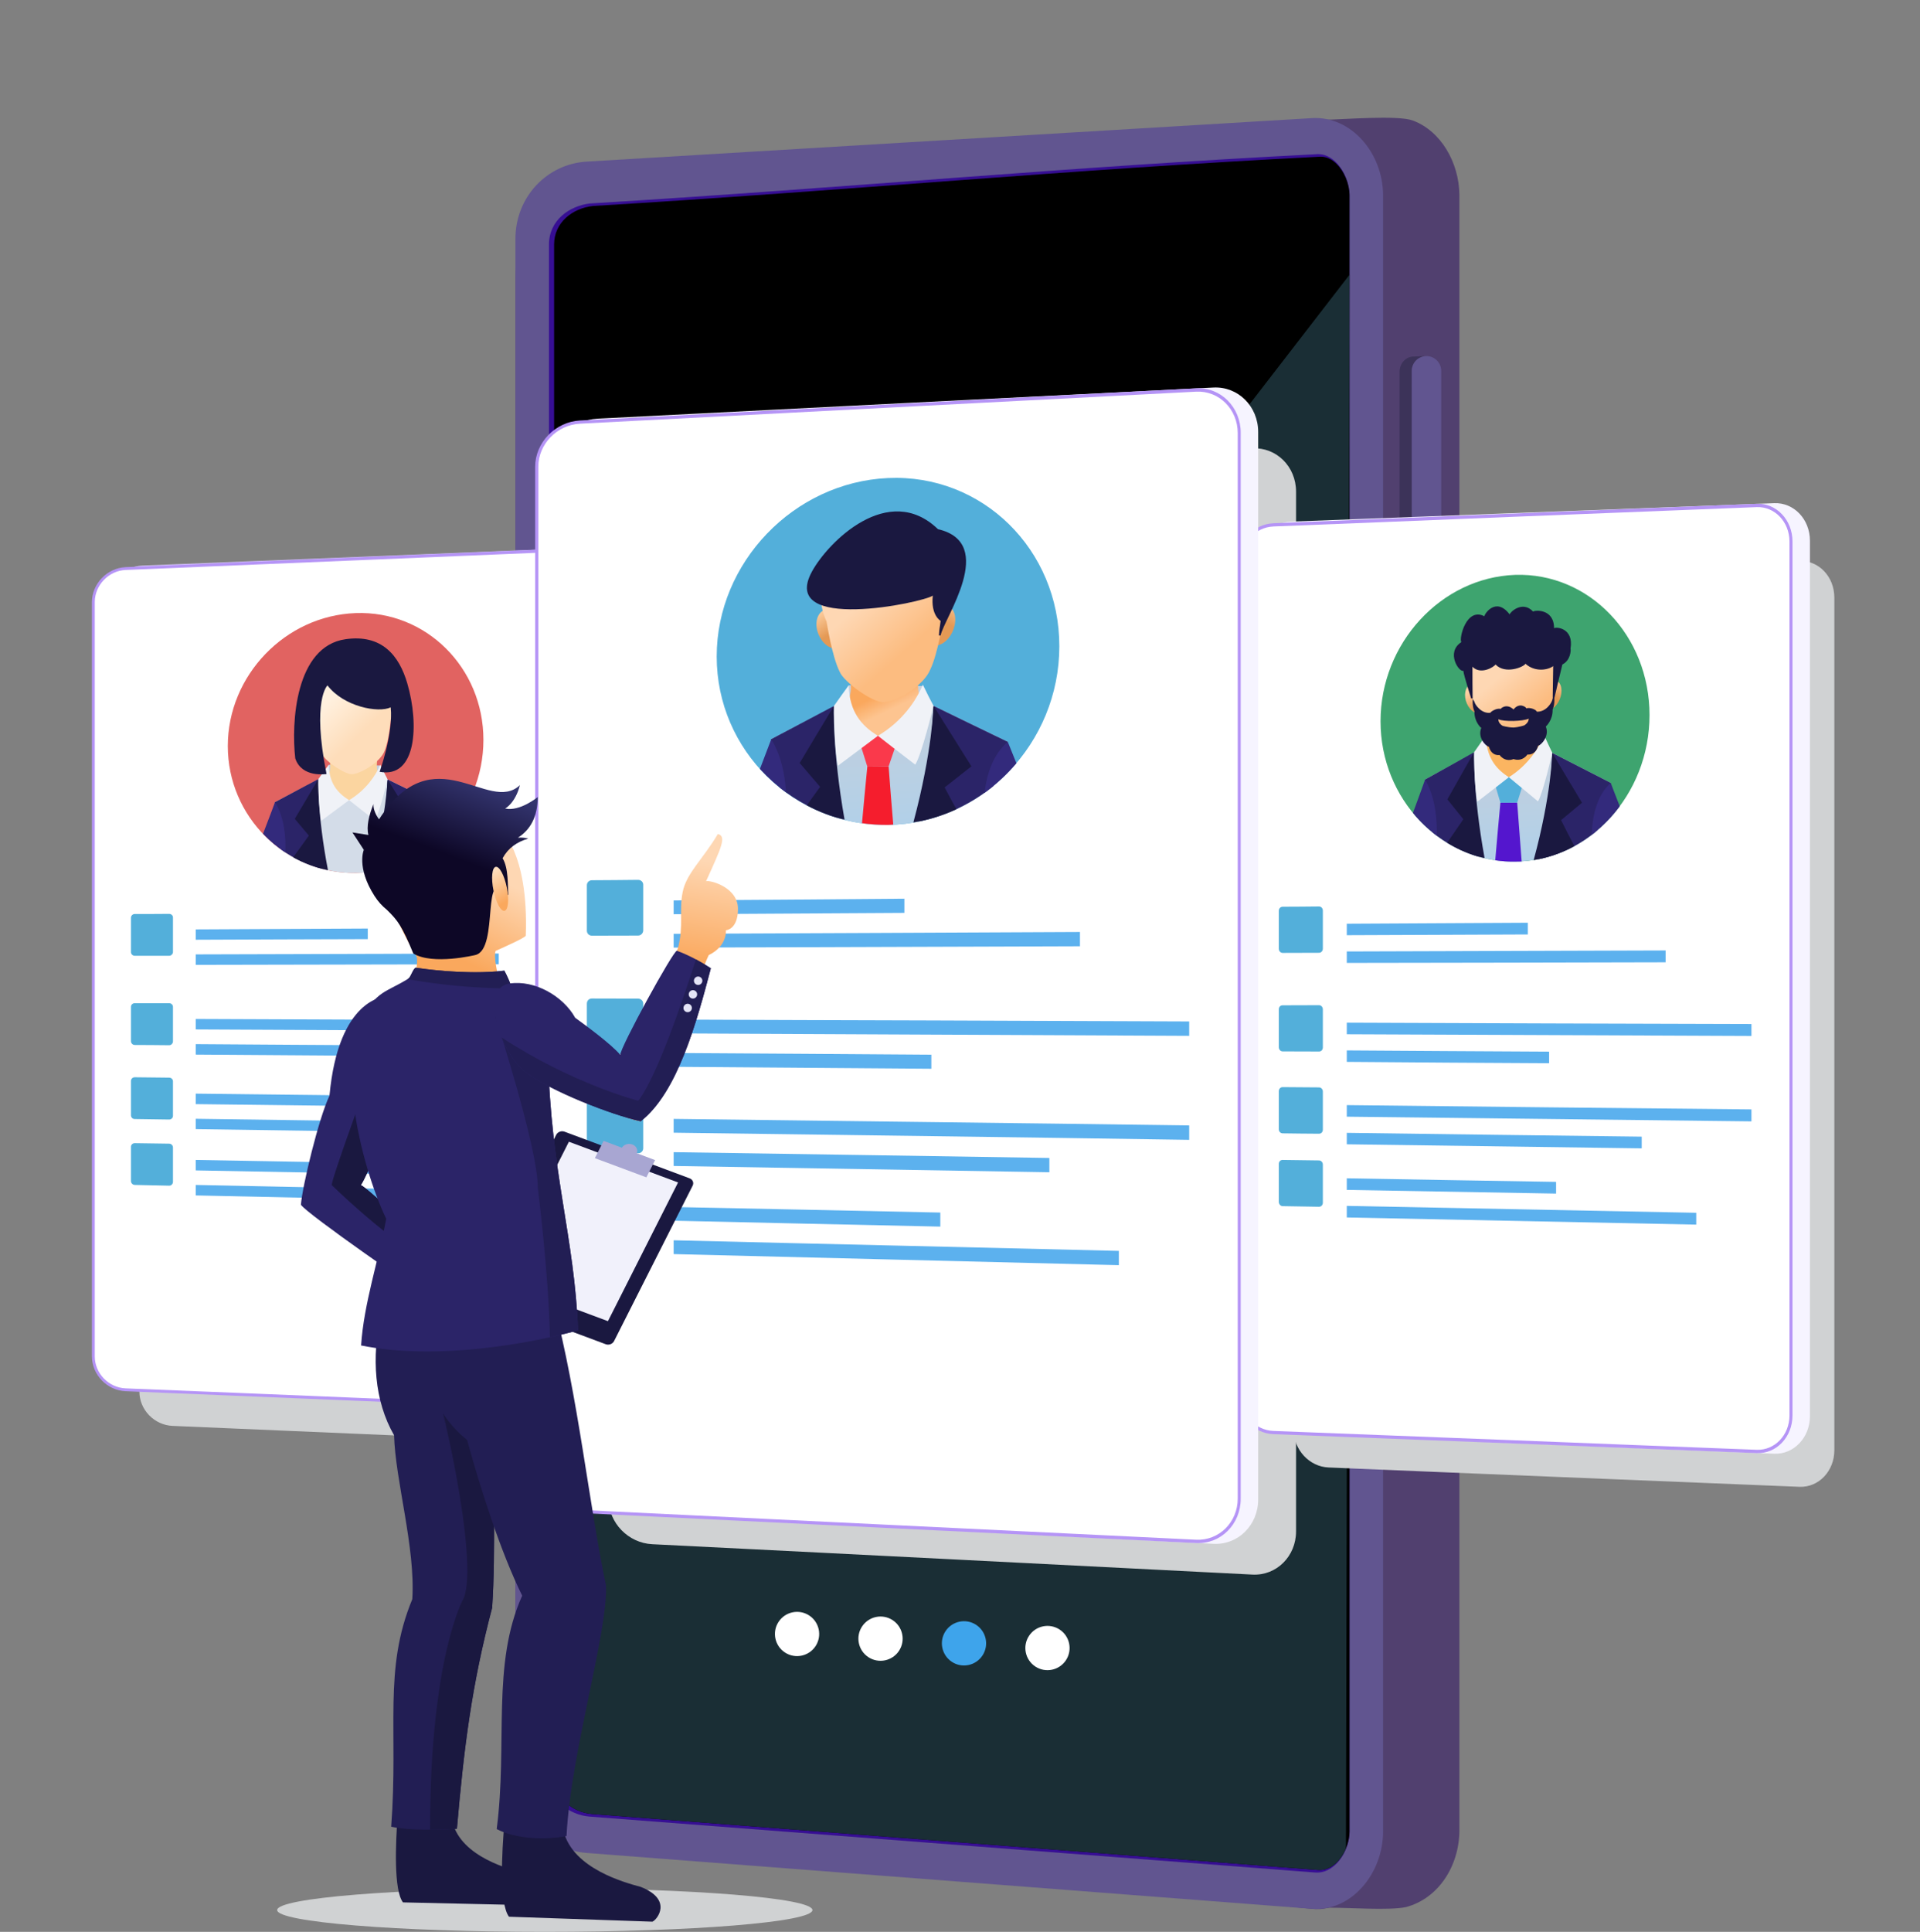 <svg xmlns="http://www.w3.org/2000/svg" width="169" height="170" viewBox="0 0 169 170" fill="none"><rect x="0" y="0" width="169" height="170" fill="#808080" stroke="none"/><g clip-path="url(#clip0_254_1614)"><path fill-rule="evenodd" clip-rule="evenodd" d="M123.753 167.825C122.199 168.136 118.794 167.864 117.037 167.878C116.574 167.927 116.487 168.024 115.803 168.001L115.483 167.98L51.624 161.6C48.237 161.224 45.413 158.665 45.368 154.794V24.433C45.415 20.551 48.252 18.044 51.624 17.627L115.5 10.664L116.745 10.655L116.551 10.537C118.213 10.524 123.008 10.11 124.34 10.6C126.826 11.513 128.424 14.293 128.458 17.146V161.117C128.422 164.233 126.615 167.055 123.755 167.823L123.753 167.825Z" fill="#51406F"></path><path fill-rule="evenodd" clip-rule="evenodd" d="M51.624 14.221L115.483 10.394C118.919 10.188 121.739 13.46 121.739 17.2V161.171C121.739 164.911 118.912 168.241 115.483 167.977L51.624 163.056C48.197 162.791 45.368 159.993 45.368 156.25V21.028C45.368 17.285 48.189 14.428 51.624 14.222V14.221Z" fill="#615590"></path><path fill-rule="evenodd" clip-rule="evenodd" d="M51.64 14.49C48.187 14.698 45.638 17.594 45.638 21.028V156.251C45.638 159.698 48.201 162.523 51.645 162.789L115.503 167.711C116.188 167.762 116.868 167.666 117.511 167.425C120.003 166.495 121.471 163.744 121.471 161.174V17.202C121.471 14.649 120.036 11.976 117.592 11.004C116.927 10.74 116.216 10.622 115.5 10.665L51.64 14.492V14.49Z" fill="#615590"></path><path fill-rule="evenodd" clip-rule="evenodd" d="M51.929 17.905C50.134 18.11 48.322 19.372 48.322 21.514V156.251C48.322 158.378 50.091 159.718 51.894 159.857L115.754 164.778C117.499 164.913 118.785 162.903 118.785 161.173V17.202C118.785 15.504 117.527 13.379 115.799 13.574C93.775 14.688 74.678 16.527 51.931 17.905H51.929Z" fill="#360E93"></path><path fill-rule="evenodd" clip-rule="evenodd" d="M52.174 18.128C50.381 18.334 48.773 19.581 48.773 21.514V156.251C48.773 158.152 50.329 159.493 52.138 159.632L115.998 164.553C117.686 164.683 118.787 162.649 118.787 161.172V17.202C118.787 16.686 118.664 16.154 118.469 15.678C118.071 14.713 117.208 13.667 116.052 13.797H116.045C94.034 14.911 74.989 16.747 52.178 18.128H52.174Z" fill="black"></path><path fill-rule="evenodd" clip-rule="evenodd" d="M48.773 156.257C48.776 158.153 50.331 159.492 52.138 159.632L115.996 164.553C117.15 164.641 118.03 163.72 118.471 162.656L118.785 24.177L48.773 114.876V156.257Z" fill="#1A2E35"></path><path fill-rule="evenodd" clip-rule="evenodd" d="M125.56 63.977C124.706 64.007 123.273 64.256 123.195 62.719V32.666C123.212 31.991 123.712 31.419 124.357 31.378L125.429 31.343C124.742 31.448 124.284 31.95 124.267 32.631L124.295 62.947C124.381 63.31 124.582 63.606 124.907 63.799L125.562 63.981L125.56 63.977ZM124.898 67.434C124.013 67.441 123.248 67.69 123.195 68.759L123.221 84.129C123.276 84.677 123.797 85.087 124.295 85.136H124.229L124.345 85.139C124.774 85.198 125.234 85.139 125.56 85.129C124.789 85.051 124.284 84.579 124.265 83.834L124.291 68.465C124.364 67.903 124.924 67.465 125.559 67.431L124.896 67.436L124.898 67.434Z" fill="#3C3359"></path><path fill-rule="evenodd" clip-rule="evenodd" d="M125.56 85.127C126.273 85.127 126.855 84.544 126.855 83.832V68.722C126.855 68.01 126.273 67.427 125.56 67.427C124.848 67.427 124.265 68.01 124.265 68.722V83.832C124.265 84.544 124.848 85.127 125.56 85.127ZM125.56 31.336C126.273 31.336 126.855 31.919 126.855 32.631V62.684C126.855 63.397 126.273 63.979 125.56 63.979C124.848 63.979 124.265 63.397 124.265 62.684V32.631C124.265 31.919 124.848 31.336 125.56 31.336Z" fill="#615590"></path><path fill-rule="evenodd" clip-rule="evenodd" d="M68.529 142.722C69.118 141.823 70.325 141.571 71.225 142.16C72.124 142.75 72.376 143.955 71.787 144.856C71.197 145.755 69.992 146.008 69.091 145.418C68.192 144.828 67.939 143.621 68.529 142.722Z" fill="white"></path><path fill-rule="evenodd" clip-rule="evenodd" d="M75.876 143.134C76.466 142.235 77.671 141.982 78.572 142.572C79.471 143.161 79.723 144.368 79.134 145.268C78.544 146.167 77.339 146.419 76.438 145.83C75.539 145.24 75.286 144.033 75.876 143.134Z" fill="white"></path><path fill-rule="evenodd" clip-rule="evenodd" d="M83.223 143.545C83.813 142.646 85.018 142.394 85.919 142.983C86.818 143.573 87.071 144.78 86.481 145.679C85.891 146.578 84.684 146.831 83.785 146.241C82.886 145.651 82.634 144.445 83.223 143.545Z" fill="#3EA4EB"></path><path fill-rule="evenodd" clip-rule="evenodd" d="M90.571 143.959C91.16 143.059 92.367 142.807 93.266 143.397C94.165 143.986 94.418 145.191 93.828 146.092C93.239 146.992 92.033 147.244 91.132 146.654C90.233 146.065 89.981 144.858 90.571 143.959Z" fill="white"></path><g style="mix-blend-mode:multiply"><path fill-rule="evenodd" clip-rule="evenodd" d="M57.41 42.128C66.205 41.683 75.025 41.23 83.822 40.786C92.614 40.343 101.438 39.899 110.247 39.455C112.356 39.349 114.08 41.059 114.08 43.267V134.759C114.08 136.955 112.356 138.669 110.247 138.562C101.438 138.111 92.616 137.664 83.822 137.22C75.027 136.777 66.205 136.324 57.41 135.889C55.301 135.785 53.577 134.009 53.577 131.939V46.075C53.577 44.016 55.301 42.242 57.41 42.126V42.128Z" fill="#D0D2D3"></path></g><g style="mix-blend-mode:multiply"><path fill-rule="evenodd" clip-rule="evenodd" d="M116.935 50.952C123.833 50.687 130.76 50.424 137.659 50.16C144.557 49.895 151.486 49.639 158.397 49.368C160.08 49.302 161.461 50.741 161.461 52.589V127.616C161.461 129.454 160.08 130.905 158.397 130.838C151.486 130.558 144.559 130.267 137.659 129.992C130.762 129.717 123.835 129.416 116.935 129.136C115.254 129.067 113.871 127.583 113.871 125.83V54.277C113.871 52.513 115.254 51.024 116.935 50.95V50.952Z" fill="#D0D2D3"></path></g><g style="mix-blend-mode:multiply"><path fill-rule="evenodd" clip-rule="evenodd" d="M15.193 54.716C21.772 54.452 28.365 54.189 34.945 53.924C41.524 53.66 48.132 53.385 54.723 53.122C56.328 53.058 57.645 54.368 57.645 56.047V124.253C57.645 125.922 56.34 127.246 54.723 127.179C48.13 126.899 41.523 126.608 34.945 126.323C28.365 126.037 21.772 125.757 15.193 125.477C13.576 125.408 12.27 124.051 12.27 122.467V57.727C12.27 56.132 13.576 54.78 15.193 54.716Z" fill="#D0D2D3"></path></g><path fill-rule="evenodd" clip-rule="evenodd" d="M113.598 45.904C120.681 45.633 127.793 45.361 134.875 45.092C141.958 44.82 149.07 44.557 156.167 44.279C157.894 44.211 159.312 45.688 159.312 47.587V124.618C159.312 126.504 157.892 127.995 156.167 127.926C149.07 127.639 141.958 127.34 134.875 127.058C127.793 126.776 120.681 126.466 113.598 126.179C111.872 126.108 110.453 124.585 110.453 122.785V49.321C110.453 47.511 111.872 45.982 113.598 45.906V45.904Z" fill="#F6F4FF"></path><path fill-rule="evenodd" clip-rule="evenodd" d="M112.076 46.046C119.159 45.764 126.255 45.477 133.338 45.19C140.421 44.903 147.533 44.621 154.629 44.334C156.371 44.263 157.775 45.766 157.775 47.642V124.564C157.775 126.451 156.371 127.938 154.629 127.872C147.533 127.602 140.421 127.303 133.338 127.027C126.255 126.75 119.157 126.48 112.076 126.202C110.335 126.133 108.931 124.618 108.931 122.807V49.453C108.931 47.653 110.335 46.114 112.076 46.048V46.046Z" fill="#B594F6"></path><path fill-rule="evenodd" clip-rule="evenodd" d="M112.076 46.328C119.159 46.053 126.255 45.759 133.338 45.472C140.421 45.185 147.533 44.91 154.629 44.626C156.21 44.562 157.512 45.927 157.512 47.653V124.554C157.512 126.288 156.21 127.639 154.629 127.58C147.533 127.314 140.421 127.021 133.338 126.745C126.255 126.468 119.159 126.195 112.076 125.92C110.496 125.859 109.194 124.467 109.194 122.82V49.442C109.194 47.805 110.496 46.392 112.076 46.33V46.328Z" fill="white"></path><path fill-rule="evenodd" clip-rule="evenodd" d="M112.56 83.488V80.149C112.56 79.953 112.707 79.793 112.898 79.791C113.966 79.782 115.035 79.787 116.102 79.768C116.292 79.765 116.439 79.931 116.439 80.137V83.476C116.439 83.681 116.292 83.844 116.102 83.844C115.033 83.844 113.965 83.844 112.898 83.854C112.707 83.854 112.56 83.681 112.56 83.486V83.488Z" fill="#53AFDA"></path><path fill-rule="evenodd" clip-rule="evenodd" d="M112.56 92.153V88.824C112.56 88.608 112.706 88.466 112.898 88.466C113.966 88.466 115.035 88.466 116.102 88.456C116.292 88.456 116.439 88.618 116.439 88.834V92.173C116.439 92.379 116.294 92.533 116.102 92.531C115.033 92.523 113.965 92.531 112.898 92.521C112.707 92.521 112.56 92.348 112.56 92.153Z" fill="#53AFDA"></path><path fill-rule="evenodd" clip-rule="evenodd" d="M112.56 99.363V96.024C112.56 95.829 112.706 95.665 112.898 95.666C113.966 95.675 115.035 95.678 116.102 95.689C116.292 95.689 116.439 95.862 116.439 96.057V99.408C116.439 99.614 116.292 99.768 116.102 99.766C115.033 99.758 113.965 99.752 112.898 99.733C112.707 99.73 112.56 99.571 112.56 99.365V99.363Z" fill="#53AFDA"></path><path fill-rule="evenodd" clip-rule="evenodd" d="M112.56 105.76V102.42C112.56 102.225 112.706 102.069 112.898 102.073C113.966 102.092 115.035 102.097 116.102 102.116C116.292 102.12 116.439 102.289 116.439 102.484V105.836C116.439 106.031 116.292 106.197 116.102 106.194C115.033 106.175 113.965 106.157 112.898 106.14C112.707 106.136 112.56 105.955 112.56 105.76Z" fill="#53AFDA"></path><path fill-rule="evenodd" clip-rule="evenodd" d="M118.545 81.287C123.857 81.254 129.169 81.233 134.481 81.2V82.231C129.169 82.253 123.857 82.274 118.545 82.296V81.288V81.287Z" fill="#5CB1EE"></path><path fill-rule="evenodd" clip-rule="evenodd" d="M118.545 83.727C127.896 83.704 137.246 83.673 146.611 83.64V84.681C137.246 84.704 127.895 84.724 118.545 84.735V83.727Z" fill="#5CB1EE"></path><path fill-rule="evenodd" clip-rule="evenodd" d="M118.545 89.995C130.412 90.048 142.28 90.081 154.163 90.114V91.165C142.28 91.112 130.412 91.069 118.545 91.013V89.993V89.995Z" fill="#5CB1EE"></path><path fill-rule="evenodd" clip-rule="evenodd" d="M118.545 92.435C124.471 92.467 130.412 92.521 136.354 92.543V93.562C130.412 93.54 124.471 93.486 118.545 93.443V92.435Z" fill="#5CB1EE"></path><path fill-rule="evenodd" clip-rule="evenodd" d="M118.545 97.249C130.412 97.389 142.28 97.508 154.163 97.627V98.679C142.28 98.537 130.412 98.407 118.545 98.267V97.249Z" fill="#5CB1EE"></path><path fill-rule="evenodd" clip-rule="evenodd" d="M118.545 99.689C127.193 99.808 135.842 99.917 144.505 100.024V101.055C135.842 100.935 127.194 100.816 118.545 100.697V99.689Z" fill="#5CB1EE"></path><path fill-rule="evenodd" clip-rule="evenodd" d="M118.545 103.69C124.677 103.799 130.822 103.906 136.968 104.004V105.035C130.822 104.926 124.675 104.819 118.545 104.71V103.691V103.69Z" fill="#5CB1EE"></path><path fill-rule="evenodd" clip-rule="evenodd" d="M118.545 106.117C128.789 106.323 139.046 106.519 149.305 106.724V107.765C139.048 107.549 128.789 107.342 118.545 107.136V106.117Z" fill="#5CB1EE"></path><path fill-rule="evenodd" clip-rule="evenodd" d="M121.516 63.471C121.516 56.608 126.842 50.827 133.354 50.589C139.866 50.373 145.192 55.913 145.192 62.928C145.192 69.955 139.866 75.755 133.354 75.821C126.842 75.886 121.516 70.324 121.516 63.471Z" fill="#3EA46F"></path><path fill-rule="evenodd" clip-rule="evenodd" d="M136.632 66.258C138.344 67.126 140.056 68.015 141.784 68.894C141.784 68.894 140.481 71.161 140.174 73.426C138.242 74.911 135.885 75.79 133.354 75.823C130.632 75.845 128.114 74.891 126.11 73.263C126.067 71.702 125.906 69.62 125.393 68.622C126.842 67.83 128.291 67.038 129.754 66.226C130.105 65.814 130.456 65.38 130.822 64.956C132.505 64.903 134.187 64.847 135.871 64.783C136.12 65.281 136.369 65.771 136.632 66.258Z" fill="url(#paint0_linear_254_1614)"></path><path fill-rule="evenodd" clip-rule="evenodd" d="M130.793 64.707C132.475 64.74 134.173 64.761 135.871 64.783C135.681 66.367 134.818 67.419 133.999 68.242C133.267 68.252 132.55 68.264 131.834 68.275C131.191 67.353 130.604 66.279 130.795 64.707H130.793Z" fill="#C4D1E0"></path><path fill-rule="evenodd" clip-rule="evenodd" d="M130.691 63.385C130.691 63.385 131.35 65.281 130.515 66.139C130.587 69.252 136.001 69.229 135.987 66.042C135.154 65.207 135.811 63.277 135.811 63.277C134.978 63.028 134.142 62.767 133.309 62.508V62.465H133.191V62.508C132.358 62.812 131.523 63.094 130.689 63.386L130.691 63.385Z" fill="#FBB561"></path><path fill-rule="evenodd" clip-rule="evenodd" d="M133.938 75.81C133.807 74.086 133.675 72.362 133.544 70.628C133.046 70.638 132.55 70.628 132.066 70.638C131.905 72.319 131.758 74.01 131.613 75.701C132.183 75.788 132.768 75.831 133.354 75.821C133.544 75.821 133.748 75.81 133.938 75.81Z" fill="#5416CE"></path><path fill-rule="evenodd" clip-rule="evenodd" d="M131.305 68.058C131.803 68.178 132.301 68.287 132.813 68.394C133.324 68.297 133.836 68.188 134.364 68.09C134.085 68.935 133.807 69.781 133.544 70.626C133.046 70.637 132.55 70.626 132.066 70.637C131.803 69.769 131.554 68.923 131.305 68.057V68.058Z" fill="#53AFDA"></path><path fill-rule="evenodd" clip-rule="evenodd" d="M136.632 66.258C138.344 67.126 140.056 68.015 141.783 68.894C141.783 68.894 140.862 70.932 140.613 73.057C139.121 74.327 137.364 75.215 135.432 75.606C136.105 72.712 136.501 69.447 136.632 66.258ZM126.053 73.22C126.038 71.681 125.906 69.62 125.394 68.622C126.843 67.82 128.293 67.017 129.755 66.193C129.463 69.196 129.683 72.471 130.165 75.399C128.644 74.954 127.253 74.206 126.053 73.22Z" fill="#2B2468"></path><path fill-rule="evenodd" clip-rule="evenodd" d="M141.782 68.894C141.782 68.894 142.103 69.782 142.572 70.953C141.87 71.908 141.035 72.753 140.099 73.469C140.158 71.994 140.48 70.031 141.782 68.894Z" fill="#332A7C"></path><path fill-rule="evenodd" clip-rule="evenodd" d="M125.438 68.6C125.438 68.6 124.969 69.912 124.369 71.537C124.983 72.297 125.687 72.957 126.461 73.543C126.505 72.165 126.359 70.182 125.438 68.598V68.6Z" fill="#332A7C"></path><path fill-rule="evenodd" clip-rule="evenodd" d="M136.632 66.258C136.632 66.258 136.56 69.945 134.993 75.693C136.266 75.487 137.466 75.063 138.578 74.456C138.183 73.697 137.787 72.949 137.407 72.169C138.021 71.659 138.636 71.15 139.25 70.64C138.372 69.175 137.495 67.723 136.631 66.26L136.632 66.258Z" fill="#1A1840"></path><path fill-rule="evenodd" clip-rule="evenodd" d="M129.754 66.193C129.754 66.193 129.622 69.739 130.675 75.518C129.489 75.247 128.393 74.781 127.383 74.162C127.852 73.479 128.32 72.786 128.803 72.091C128.334 71.505 127.865 70.931 127.399 70.344C128.175 68.956 128.965 67.579 129.754 66.191V66.193Z" fill="#1A1840"></path><path fill-rule="evenodd" clip-rule="evenodd" d="M129.754 66.193C129.754 66.193 129.754 69.153 130.032 70.552C130.954 69.846 131.875 69.12 132.813 68.394C131.626 67.645 130.822 66.604 130.793 64.707C130.442 65.205 130.091 65.705 129.754 66.193Z" fill="#F0F2F7"></path><path fill-rule="evenodd" clip-rule="evenodd" d="M136.632 66.258C136.632 66.258 135.813 69.836 135.373 70.519C134.511 69.803 133.662 69.098 132.812 68.394C134.481 67.343 135.446 65.845 135.915 64.697C136.148 65.217 136.383 65.738 136.632 66.258Z" fill="#F0F2F7"></path><path fill-rule="evenodd" clip-rule="evenodd" d="M129.403 60.229C129.856 59.99 130.471 60.371 130.763 61.054C131.056 61.747 130.924 62.496 130.471 62.724C130.018 62.952 129.403 62.589 129.11 61.899C128.818 61.211 128.95 60.467 129.403 60.229Z" fill="url(#paint1_linear_254_1614)"></path><path fill-rule="evenodd" clip-rule="evenodd" d="M136.997 59.881C136.544 59.67 135.928 60.082 135.636 60.78C135.344 61.479 135.475 62.25 135.928 62.461C136.382 62.672 136.997 62.238 137.289 61.539C137.582 60.841 137.45 60.092 136.997 59.881Z" fill="url(#paint2_linear_254_1614)"></path><path fill-rule="evenodd" clip-rule="evenodd" d="M129.475 60.554C129.475 60.554 129.812 62.885 130.309 63.915C130.572 64.598 132.43 66.013 133.119 65.944C134.04 65.85 135.621 64.816 136.017 63.808C136.515 62.724 136.85 60.371 136.85 60.371C137.407 59.091 137.436 58.56 137.129 56.684C137.115 54.775 134.173 54.516 134.173 54.516C133.426 54.287 132.901 54.31 132.154 54.581C132.154 54.581 129.242 55.015 129.242 56.912C128.656 58.897 128.92 59.319 129.475 60.556V60.554Z" fill="url(#paint3_linear_254_1614)"></path><path fill-rule="evenodd" clip-rule="evenodd" d="M129.607 58.667C129.607 59.611 129.607 60.533 129.622 61.465C129.579 61.475 129.534 61.465 129.491 61.455C129.491 61.455 128.848 59.459 128.803 59.025C128.436 59.188 127.238 57.41 128.626 56.509C128.407 56.195 129.065 53.397 130.66 54.232C130.644 54.047 131.67 52.475 132.883 54.069C132.913 53.874 134.011 52.812 134.946 53.82C135.064 53.691 136.79 53.528 136.79 55.285C136.937 55.143 138.547 55.242 138.239 57.075C138.282 57.237 138.239 58.116 137.521 58.474C137.288 59.428 136.855 61.239 136.848 61.304C136.842 61.37 136.665 61.749 136.672 61.304C136.679 60.86 136.702 59.515 136.715 58.615C136.262 58.963 135.121 59.169 134.272 58.41C134.125 58.691 132.501 59.374 131.638 58.475C131.507 58.691 130.336 59.419 129.605 58.671L129.607 58.667Z" fill="#1A1840"></path><path fill-rule="evenodd" clip-rule="evenodd" d="M129.783 61.757C129.826 62.017 130.412 62.831 131.187 62.722C131.187 62.646 131.728 62.278 132.095 62.387C132.081 62.344 132.607 61.856 133.222 62.43C133.75 61.757 134.364 62.257 134.35 62.333C134.701 62.214 135.271 62.485 135.258 62.625C136.077 62.679 136.632 61.813 136.662 61.475C136.705 61.443 136.75 61.389 136.809 61.334C136.867 62.07 136.662 62.44 136.662 62.44C136.691 63.395 136.062 63.936 136.062 63.936C136.413 64.771 135.652 65.574 135.389 65.627C135.14 66.516 134.452 66.397 134.452 66.397C134.056 66.928 133.544 66.907 133.222 66.798C132.901 66.928 132.389 66.96 131.993 66.44C131.993 66.44 131.305 66.582 131.056 65.714C130.793 65.681 130.032 64.901 130.383 64.066C130.383 64.066 129.754 63.545 129.783 62.601C129.783 62.601 129.579 62.243 129.636 61.507C129.679 61.583 129.724 61.669 129.783 61.756V61.757ZM131.891 63.296C131.891 63.296 131.848 63.621 132.257 63.87C132.257 63.87 132.667 64.01 133.224 64.023C133.781 63.979 134.175 63.827 134.175 63.827C134.599 63.556 134.556 63.241 134.556 63.241C134.073 63.48 132.346 63.523 131.893 63.295L131.891 63.296Z" fill="#1A1840"></path><path fill-rule="evenodd" clip-rule="evenodd" d="M12.528 49.771C19.258 49.499 26.003 49.228 32.733 48.958C39.463 48.687 46.222 48.405 52.968 48.133C54.609 48.068 55.958 49.413 55.958 51.137V121.163C55.958 122.877 54.623 124.237 52.968 124.167C46.222 123.88 39.465 123.58 32.733 123.288C26.003 122.996 19.258 122.707 12.528 122.42C10.873 122.349 9.538 120.955 9.538 119.33V52.861C9.538 51.223 10.873 49.835 12.528 49.771Z" fill="#D6C5FA"></path><path fill-rule="evenodd" clip-rule="evenodd" d="M11.067 49.906C17.798 49.613 24.556 49.331 31.288 49.05C38.018 48.768 44.777 48.489 51.522 48.194C53.163 48.121 54.512 49.484 54.512 51.197V121.104C54.512 122.828 53.163 124.165 51.522 124.097C44.779 123.819 38.019 123.539 31.288 123.262C24.558 122.986 17.798 122.705 11.067 122.427C9.426 122.36 8.091 120.985 8.091 119.347V52.997C8.091 51.37 9.426 49.983 11.067 49.907V49.906Z" fill="#B594F6"></path><path fill-rule="evenodd" clip-rule="evenodd" d="M11.067 50.156C17.798 49.873 24.556 49.593 31.288 49.311C38.018 49.029 44.777 48.749 51.522 48.465C53.025 48.401 54.248 49.636 54.248 51.197V121.094C54.248 122.678 53.023 123.9 51.522 123.836C44.779 123.553 38.019 123.278 31.288 123.001C24.558 122.724 17.798 122.443 11.067 122.176C9.566 122.117 8.342 120.853 8.342 119.358V52.985C8.342 51.5 9.566 50.218 11.067 50.154V50.156Z" fill="white"></path><path fill-rule="evenodd" clip-rule="evenodd" d="M17.228 89.668C28.505 89.722 39.785 89.754 51.062 89.797V90.742C39.785 90.698 28.505 90.645 17.228 90.59V89.668Z" fill="#5CB1EE"></path><path fill-rule="evenodd" clip-rule="evenodd" d="M17.228 96.24C28.505 96.37 39.785 96.5 51.062 96.619V97.574C39.785 97.432 28.505 97.302 17.228 97.162V96.24Z" fill="#5CB1EE"></path><path fill-rule="evenodd" clip-rule="evenodd" d="M11.527 83.78V80.766C11.527 80.581 11.679 80.431 11.86 80.431C12.862 80.431 13.877 80.431 14.892 80.42C15.073 80.42 15.225 80.562 15.225 80.735V83.771C15.225 83.944 15.073 84.107 14.892 84.107H11.86C11.679 84.107 11.527 83.965 11.527 83.782V83.78Z" fill="#53AFDA"></path><path fill-rule="evenodd" clip-rule="evenodd" d="M11.527 91.62V88.606C11.527 88.411 11.679 88.281 11.86 88.281H14.892C15.073 88.281 15.225 88.423 15.225 88.606V91.643C15.225 91.816 15.072 91.98 14.892 91.978C13.877 91.969 12.862 91.956 11.86 91.956C11.679 91.956 11.527 91.803 11.527 91.62Z" fill="#53AFDA"></path><path fill-rule="evenodd" clip-rule="evenodd" d="M11.527 98.137V95.123C11.527 94.938 11.679 94.797 11.86 94.798C12.862 94.807 13.877 94.823 14.892 94.831C15.072 94.831 15.225 94.973 15.225 95.156V98.193C15.225 98.378 15.072 98.519 14.892 98.518C13.877 98.509 12.862 98.483 11.86 98.475C11.679 98.475 11.527 98.335 11.527 98.139V98.137Z" fill="#53AFDA"></path><path fill-rule="evenodd" clip-rule="evenodd" d="M11.527 103.939V100.913C11.527 100.74 11.679 100.595 11.86 100.598C12.862 100.617 13.877 100.622 14.892 100.641C15.073 100.645 15.225 100.793 15.225 100.977V104.003C15.225 104.188 15.072 104.342 14.892 104.338C13.877 104.319 12.862 104.3 11.86 104.272C11.679 104.267 11.527 104.11 11.527 103.937V103.939Z" fill="#53AFDA"></path><path fill-rule="evenodd" clip-rule="evenodd" d="M17.228 81.786C22.275 81.764 27.324 81.733 32.372 81.71V82.642C27.324 82.653 22.275 82.675 17.228 82.696V81.785V81.786Z" fill="#5CB1EE"></path><path fill-rule="evenodd" clip-rule="evenodd" d="M17.228 83.986C26.114 83.963 35 83.932 43.9 83.91V84.854C35 84.876 26.114 84.887 17.228 84.907V83.986Z" fill="#5CB1EE"></path><path fill-rule="evenodd" clip-rule="evenodd" d="M17.228 91.881C22.86 91.924 28.505 91.957 34.151 91.99V92.922C28.505 92.879 22.86 92.846 17.228 92.803V91.881Z" fill="#5CB1EE"></path><path fill-rule="evenodd" clip-rule="evenodd" d="M17.228 98.452C25.447 98.571 33.665 98.68 41.898 98.787V99.719C33.665 99.6 25.447 99.481 17.228 99.362V98.45V98.452Z" fill="#5CB1EE"></path><path fill-rule="evenodd" clip-rule="evenodd" d="M17.228 102.073C23.055 102.182 28.881 102.279 34.722 102.388V103.32C28.881 103.211 23.055 103.104 17.228 102.995V102.073Z" fill="#5CB1EE"></path><path fill-rule="evenodd" clip-rule="evenodd" d="M17.228 104.274C26.963 104.48 36.71 104.675 46.459 104.881V105.825C36.71 105.609 26.963 105.402 17.228 105.196V104.274Z" fill="#5CB1EE"></path><path fill-rule="evenodd" clip-rule="evenodd" d="M20.052 65.651C20.052 59.438 25.113 54.178 31.302 53.952C37.49 53.724 42.551 58.745 42.551 65.11C42.551 71.486 37.49 76.766 31.302 76.82C25.113 76.896 20.052 71.864 20.052 65.651Z" fill="#E16361"></path><path fill-rule="evenodd" clip-rule="evenodd" d="M34.111 68.589C35.628 69.326 37.143 70.064 38.659 70.811C38.659 70.811 37.338 73.013 37.2 75.041C35.476 76.158 33.459 76.798 31.303 76.818C28.884 76.851 26.645 76.103 24.808 74.812C24.781 73.467 24.655 71.517 24.169 70.606C25.448 69.933 26.728 69.26 28.021 68.589C28.341 68.231 28.661 67.863 28.981 67.505C30.454 67.462 31.943 67.419 33.432 67.375C33.655 67.776 33.876 68.188 34.113 68.589H34.111Z" fill="#D3DCE8"></path><path fill-rule="evenodd" clip-rule="evenodd" d="M28.938 67.299C30.427 67.32 31.927 67.343 33.43 67.375C33.264 68.698 32.498 69.577 31.775 70.282C31.136 70.293 30.496 70.305 29.87 70.305C29.285 69.525 28.772 68.624 28.938 67.301V67.299Z" fill="#C4D1E0"></path><path fill-rule="evenodd" clip-rule="evenodd" d="M28.855 66.182C28.855 66.182 29.425 67.797 28.703 68.503C28.772 71.138 33.556 71.105 33.542 68.406C32.806 67.723 33.39 66.085 33.39 66.085C32.654 65.869 31.917 65.662 31.179 65.446V65.413C31.137 65.413 31.096 65.402 31.068 65.402V65.446C30.331 65.695 29.595 65.944 28.857 66.182H28.855Z" fill="#FBD5A0"></path><path fill-rule="evenodd" clip-rule="evenodd" d="M34.111 68.589C35.628 69.326 37.143 70.064 38.659 70.811C38.659 70.811 37.713 72.84 37.575 74.78C36.226 75.724 34.682 76.395 33 76.666C33.626 74.183 33.987 71.342 34.111 68.588V68.589ZM24.753 74.759C24.753 73.447 24.656 71.527 24.169 70.606C25.448 69.933 26.728 69.239 28.021 68.556C27.757 71.148 27.966 73.977 28.41 76.472C27.075 76.125 25.851 75.551 24.753 74.759Z" fill="#2B2468"></path><path fill-rule="evenodd" clip-rule="evenodd" d="M38.657 70.811C38.657 70.811 39.046 71.799 39.548 73.013C38.853 73.805 38.045 74.487 37.17 75.051C37.17 73.782 37.393 71.875 38.657 70.811Z" fill="#332A7C"></path><path fill-rule="evenodd" clip-rule="evenodd" d="M24.208 70.585C24.208 70.585 23.736 71.864 23.152 73.372C23.736 73.99 24.39 74.543 25.113 75.01C25.168 73.849 25.085 72.029 24.208 70.585Z" fill="#332A7C"></path><path fill-rule="evenodd" clip-rule="evenodd" d="M34.111 68.589C34.111 68.589 34.042 71.788 32.609 76.732C33.791 76.58 34.903 76.232 35.946 75.734C35.557 75.018 35.168 74.302 34.791 73.576C35.334 73.165 35.875 72.741 36.432 72.297C35.654 71.06 34.874 69.824 34.11 68.588L34.111 68.589Z" fill="#1A1840"></path><path fill-rule="evenodd" clip-rule="evenodd" d="M28.02 68.556C28.02 68.556 27.909 71.614 28.869 76.58C27.784 76.352 26.756 75.962 25.81 75.442C26.268 74.802 26.728 74.162 27.186 73.533C26.769 73.035 26.351 72.546 25.948 72.058C26.629 70.898 27.324 69.727 28.02 68.556Z" fill="#1A1840"></path><path fill-rule="evenodd" clip-rule="evenodd" d="M28.02 68.556C28.02 68.556 28.033 71.04 28.27 72.233C29.09 71.626 29.911 71.019 30.731 70.41C29.674 69.77 28.979 68.892 28.938 67.298C28.632 67.721 28.326 68.143 28.02 68.555V68.556Z" fill="#F0F2F7"></path><path fill-rule="evenodd" clip-rule="evenodd" d="M34.111 68.589C34.111 68.589 33.389 71.614 32.999 72.189C32.235 71.603 31.483 71.007 30.733 70.412C32.206 69.523 33.069 68.254 33.472 67.289C33.681 67.723 33.888 68.157 34.111 68.591V68.589Z" fill="#F0F2F7"></path><path fill-rule="evenodd" clip-rule="evenodd" d="M27.547 63.537C27.547 63.537 27.923 65.565 28.41 66.454C28.689 67.028 30.428 68.212 31.066 68.124C31.915 68.007 33.513 67.007 33.849 66.075C34.252 65.131 34.419 63.125 34.419 63.125C34.891 61.975 34.808 61.487 34.461 59.85C34.392 58.18 31.666 58.072 31.666 58.072C30.971 57.9 30.497 57.931 29.816 58.202C29.816 58.202 27.146 58.7 27.202 60.35C26.73 62.106 26.992 62.465 27.549 63.538L27.547 63.537Z" fill="url(#paint4_linear_254_1614)"></path><path fill-rule="evenodd" clip-rule="evenodd" d="M33.415 67.917C33.415 67.917 34.639 64.534 34.388 62.245C33.318 62.765 30.257 62.191 28.825 60.315C28.825 60.315 27.435 61.584 28.742 68.112C28.742 68.112 26.558 68.48 25.989 66.736C25.628 63.613 25.989 56.886 30.411 56.25C33.61 55.79 35.132 57.683 35.849 60.132C36.913 63.767 36.655 68.536 33.416 67.917H33.415Z" fill="#1A1840"></path><path fill-rule="evenodd" clip-rule="evenodd" d="M52.563 36.845C61.591 36.39 70.65 35.923 79.678 35.469C88.707 35.014 97.766 34.557 106.809 34.103C108.974 33.994 110.746 35.751 110.746 38.017V131.953C110.746 134.208 108.976 135.968 106.809 135.856C97.766 135.392 88.708 134.934 79.678 134.479C70.649 134.025 61.591 133.559 52.563 133.113C50.398 133.006 48.628 131.184 48.628 129.058V40.9C48.628 38.785 50.398 36.965 52.563 36.845Z" fill="#F6F4FF"></path><path fill-rule="evenodd" clip-rule="evenodd" d="M51.042 37.002C60.07 36.536 69.129 36.065 78.157 35.593C87.186 35.121 96.244 34.646 105.288 34.172C107.452 34.059 109.209 35.83 109.209 38.087V131.882C109.209 134.137 107.454 135.892 105.288 135.787C96.246 135.34 87.186 134.903 78.157 134.464C69.129 134.025 60.07 133.578 51.042 133.141C48.875 133.035 47.106 131.211 47.106 129.086V41.069C47.106 38.955 48.877 37.122 51.042 37.002Z" fill="#B594F6"></path><path fill-rule="evenodd" clip-rule="evenodd" d="M51.042 37.284C60.07 36.814 69.129 36.34 78.157 35.875C87.185 35.408 96.244 34.936 105.288 34.466C107.292 34.362 108.946 36.005 108.946 38.109V131.872C108.946 133.964 107.293 135.589 105.288 135.493C96.244 135.059 87.186 134.614 78.157 134.18C69.129 133.746 60.07 133.31 51.042 132.868C49.022 132.769 47.383 131.068 47.383 129.105V41.069C47.383 39.084 49.022 37.39 51.042 37.284Z" fill="white"></path><path fill-rule="evenodd" clip-rule="evenodd" d="M51.656 81.906V77.894C51.656 77.666 51.846 77.462 52.095 77.46C53.442 77.451 54.803 77.446 56.163 77.427C56.413 77.424 56.617 77.612 56.617 77.851V81.873C56.617 82.122 56.413 82.328 56.163 82.328C54.803 82.336 53.442 82.338 52.095 82.338C51.846 82.338 51.656 82.142 51.656 81.904V81.906Z" fill="#53AFDA"></path><path fill-rule="evenodd" clip-rule="evenodd" d="M51.656 92.314V88.312C51.656 88.063 51.846 87.866 52.095 87.868C53.442 87.876 54.803 87.868 56.163 87.878C56.413 87.878 56.617 88.074 56.617 88.312V92.346C56.617 92.575 56.413 92.782 56.163 92.78C54.803 92.772 53.442 92.767 52.095 92.748C51.846 92.744 51.656 92.552 51.656 92.314Z" fill="#53AFDA"></path><path fill-rule="evenodd" clip-rule="evenodd" d="M51.656 100.968V96.967C51.656 96.728 51.846 96.529 52.095 96.533C53.442 96.552 54.803 96.559 56.163 96.576C56.413 96.579 56.617 96.782 56.617 97.02V101.044C56.617 101.293 56.413 101.494 56.163 101.488C54.803 101.461 53.442 101.44 52.095 101.412C51.846 101.407 51.656 101.217 51.656 100.968Z" fill="#53AFDA"></path><path fill-rule="evenodd" clip-rule="evenodd" d="M51.656 108.666V104.665C51.656 104.416 51.846 104.226 52.095 104.231C53.44 104.259 54.803 104.279 56.163 104.307C56.413 104.312 56.617 104.513 56.617 104.751V108.786C56.617 109.014 56.411 109.214 56.163 109.209C54.803 109.173 53.442 109.149 52.095 109.112C51.846 109.105 51.656 108.907 51.656 108.668V108.666Z" fill="#53AFDA"></path><path fill-rule="evenodd" clip-rule="evenodd" d="M59.295 79.237C66.056 79.194 72.831 79.141 79.606 79.085V80.332C72.831 80.365 66.056 80.418 59.295 80.451V79.237Z" fill="#5CB1EE"></path><path fill-rule="evenodd" clip-rule="evenodd" d="M59.295 82.175C71.206 82.132 83.133 82.066 95.059 82.013V83.27C83.133 83.313 71.207 83.356 59.295 83.389V82.175Z" fill="#5CB1EE"></path><path fill-rule="evenodd" clip-rule="evenodd" d="M59.295 89.723C66.846 89.756 74.425 89.777 81.977 89.799C89.528 89.822 97.107 89.853 104.674 89.886V91.155C97.109 91.112 89.528 91.079 81.977 91.046C74.425 91.013 66.846 90.97 59.295 90.937V89.723Z" fill="#5CB1EE"></path><path fill-rule="evenodd" clip-rule="evenodd" d="M59.295 92.661C66.846 92.704 74.411 92.758 81.977 92.813V94.049C74.411 93.996 66.846 93.93 59.295 93.877V92.663V92.661Z" fill="#5CB1EE"></path><path fill-rule="evenodd" clip-rule="evenodd" d="M59.295 98.462C66.846 98.559 74.425 98.653 81.977 98.744C89.528 98.836 97.107 98.929 104.674 99.037V100.306C97.109 100.186 89.528 100.083 81.977 99.981C74.425 99.877 66.846 99.775 59.295 99.676V98.462Z" fill="#5CB1EE"></path><path fill-rule="evenodd" clip-rule="evenodd" d="M59.295 101.39C70.313 101.552 81.333 101.725 92.367 101.9V103.157C81.333 102.972 70.315 102.789 59.295 102.604V101.39Z" fill="#5CB1EE"></path><path fill-rule="evenodd" clip-rule="evenodd" d="M59.295 106.216C67.109 106.379 74.939 106.531 82.767 106.704V107.94C74.937 107.767 67.109 107.605 59.295 107.42V106.216Z" fill="#5CB1EE"></path><path fill-rule="evenodd" clip-rule="evenodd" d="M59.295 109.144C65.821 109.306 72.349 109.458 78.874 109.61C85.4 109.763 91.942 109.925 98.483 110.077V111.334C91.942 111.172 85.4 111.009 78.874 110.847C72.349 110.684 65.821 110.522 59.295 110.359V109.145V109.144Z" fill="#5CB1EE"></path><path fill-rule="evenodd" clip-rule="evenodd" d="M63.084 57.768C63.084 49.506 69.859 42.446 78.157 42.067C86.453 41.687 93.244 48.346 93.244 56.869C93.244 65.392 86.453 72.473 78.157 72.592C69.86 72.701 63.084 66.042 63.084 57.77V57.768Z" fill="#53AFDA"></path><path fill-rule="evenodd" clip-rule="evenodd" d="M82.167 62.115C84.347 63.179 86.528 64.23 88.708 65.281C88.708 65.281 87.522 67.287 86.924 69.575C84.451 71.418 81.421 72.535 78.159 72.589C74.588 72.632 71.282 71.418 68.691 69.336C68.589 67.732 68.34 66.018 67.842 65.064C69.686 64.099 71.544 63.134 73.403 62.157C73.856 61.636 74.311 61.126 74.764 60.606C76.901 60.53 79.037 60.443 81.188 60.367C81.51 60.964 81.831 61.538 82.168 62.114L82.167 62.115Z" fill="url(#paint5_linear_254_1614)"></path><path fill-rule="evenodd" clip-rule="evenodd" d="M74.704 60.305C76.855 60.327 79.02 60.358 81.186 60.37C80.937 62.279 79.839 63.559 78.802 64.557C77.88 64.579 76.959 64.59 76.051 64.623C75.217 63.505 74.484 62.205 74.704 60.306V60.305Z" fill="#C4D1E0"></path><path fill-rule="evenodd" clip-rule="evenodd" d="M72.494 53.712C73.13 53.402 73.979 53.869 74.396 54.775C74.813 55.681 74.622 56.679 73.986 56.986C73.35 57.296 72.501 56.829 72.084 55.913C71.667 54.996 71.857 54.021 72.494 53.712Z" fill="url(#paint6_linear_254_1614)"></path><path fill-rule="evenodd" clip-rule="evenodd" d="M83.453 53.333C82.81 53.061 81.961 53.594 81.551 54.536C81.141 55.48 81.318 56.466 81.961 56.738C82.604 57.009 83.453 56.489 83.863 55.534C84.273 54.58 84.097 53.604 83.453 53.333Z" fill="url(#paint7_linear_254_1614)"></path><path fill-rule="evenodd" clip-rule="evenodd" d="M74.586 58.721C74.586 58.721 75.419 61.009 74.353 62.05C74.455 65.812 81.363 65.726 81.347 61.865C80.278 60.889 81.114 58.526 81.114 58.526C80.045 58.233 78.976 57.929 77.923 57.625V57.581H77.776V57.635C76.708 57.993 75.641 58.361 74.586 58.719V58.721Z" fill="url(#paint8_linear_254_1614)"></path><path fill-rule="evenodd" clip-rule="evenodd" d="M72.757 54.699C72.757 54.699 73.225 57.768 73.913 59.122C74.294 60.033 76.87 61.887 77.835 61.79C79.123 61.66 81.347 60.272 81.888 58.906C82.576 57.486 83.043 54.363 83.043 54.363C84.273 51.664 83.087 46.968 79.312 46.632C78.273 46.328 77.541 46.373 76.502 46.752C73.737 47.099 71.102 51.197 72.757 54.701V54.699Z" fill="url(#paint9_linear_254_1614)"></path><path fill-rule="evenodd" clip-rule="evenodd" d="M71.468 50.296C72.904 47.67 78.214 42.37 82.561 46.567C87.844 47.793 83.059 54.45 82.794 55.925H82.647C82.691 55.112 82.706 55.437 82.794 54.635C82.794 54.635 81.916 54.158 82.106 52.413C81.287 53.03 68.513 55.707 71.468 50.298V50.296Z" fill="#1A1840"></path><path fill-rule="evenodd" clip-rule="evenodd" d="M78.625 72.558C78.478 70.867 78.347 69.153 78.216 67.439C77.586 67.45 76.957 67.462 76.343 67.462C76.182 69.12 76.021 70.78 75.874 72.439C76.621 72.547 77.382 72.591 78.157 72.591C78.318 72.58 78.478 72.58 78.625 72.558Z" fill="#F51D2D"></path><path fill-rule="evenodd" clip-rule="evenodd" d="M75.376 64.36C76.006 64.501 76.635 64.619 77.278 64.751C77.937 64.631 78.596 64.501 79.269 64.36C78.918 65.401 78.567 66.419 78.216 67.439C77.586 67.45 76.957 67.462 76.343 67.462C76.021 66.431 75.7 65.402 75.376 64.362V64.36Z" fill="#FA394B"></path><path fill-rule="evenodd" clip-rule="evenodd" d="M82.167 62.115C84.347 63.179 86.528 64.23 88.708 65.281C88.708 65.281 87.889 67.059 87.436 69.174C85.547 70.702 83.324 71.787 80.91 72.274C81.582 69.075 82.008 65.561 82.168 62.114L82.167 62.115ZM68.631 69.305C68.558 67.723 68.352 66.02 67.841 65.065C69.684 64.09 71.543 63.113 73.402 62.127C73.064 65.326 73.241 68.785 73.709 71.963C71.837 71.41 70.125 70.488 68.631 69.307V69.305Z" fill="#2B2468"></path><path fill-rule="evenodd" clip-rule="evenodd" d="M88.706 65.281C88.706 65.281 89.014 66.061 89.467 67.168C88.648 68.133 87.697 69.022 86.657 69.77C86.848 68.176 87.389 66.409 88.706 65.281Z" fill="#332A7C"></path><path fill-rule="evenodd" clip-rule="evenodd" d="M67.884 65.055C67.884 65.055 67.474 66.15 66.889 67.668C67.592 68.427 68.352 69.12 69.188 69.717C69.099 68.252 68.778 66.507 67.885 65.055H67.884Z" fill="#332A7C"></path><path fill-rule="evenodd" clip-rule="evenodd" d="M82.167 62.115C82.167 62.115 82.079 66.094 80.396 72.373C81.728 72.167 82.986 71.755 84.186 71.212C83.835 70.573 83.484 69.943 83.147 69.293C83.924 68.686 84.714 68.057 85.504 67.439C84.392 65.662 83.28 63.893 82.167 62.115Z" fill="#1A1840"></path><path fill-rule="evenodd" clip-rule="evenodd" d="M73.402 62.127C73.402 62.127 73.241 65.9 74.339 72.136C73.168 71.854 72.056 71.42 71.017 70.867C71.397 70.324 71.793 69.793 72.188 69.24C71.588 68.546 70.988 67.851 70.388 67.147C71.384 65.477 72.392 63.796 73.402 62.127Z" fill="#1A1840"></path><path fill-rule="evenodd" clip-rule="evenodd" d="M73.402 62.127C73.402 62.127 73.402 65.684 73.753 67.386C74.923 66.507 76.094 65.629 77.278 64.751C75.786 63.851 74.761 62.593 74.704 60.305C74.264 60.912 73.825 61.519 73.402 62.127Z" fill="#F0F2F7"></path><path fill-rule="evenodd" clip-rule="evenodd" d="M82.167 62.115C82.167 62.115 81.114 66.475 80.557 67.287C79.459 66.452 78.363 65.606 77.278 64.751C79.43 63.471 80.643 61.65 81.23 60.251C81.537 60.881 81.843 61.508 82.167 62.117V62.115Z" fill="#F0F2F7"></path><g style="mix-blend-mode:multiply"><path fill-rule="evenodd" clip-rule="evenodd" d="M47.953 166.166C34.943 166.166 24.395 167.024 24.395 168.084C24.395 169.144 34.943 170.002 47.953 170.002C60.964 170.002 71.512 169.144 71.512 168.084C71.512 167.024 60.965 166.166 47.953 166.166Z" fill="#D0D2D3"></path></g><path fill-rule="evenodd" clip-rule="evenodd" d="M35.011 159.653C34.81 162.222 34.649 166.344 35.469 167.408L47.175 167.671C47.547 167.52 48.853 165.857 46.188 164.847C44.96 164.531 40.644 163.45 39.837 160.374C39.837 160.374 35.737 158.888 35.011 159.653Z" fill="#1A1840"></path><path fill-rule="evenodd" clip-rule="evenodd" d="M44.409 160.298C44.16 163.066 43.931 167.513 44.801 168.67L57.426 169.106C57.829 168.949 59.261 167.171 56.397 166.045C55.078 165.687 50.435 164.465 49.605 161.136C49.605 161.136 45.201 159.48 44.409 160.294V160.298Z" fill="#1A1840"></path><path fill-rule="evenodd" clip-rule="evenodd" d="M33.541 115.605C32.683 119.461 32.946 123.272 34.687 126.302C34.788 130.248 36.579 136.207 36.29 140.727C33.71 146.964 35.083 152.131 34.433 160.749C36.071 161.096 38.593 161.043 40.217 160.925C40.841 153.759 41.511 148.337 43.318 141.484C43.667 136.44 43.314 130.184 43.663 125.14C43.141 121.903 42.617 118.666 42.095 115.429C38.962 115.635 36.674 115.398 33.541 115.602V115.605Z" fill="#221E54"></path><path fill-rule="evenodd" clip-rule="evenodd" d="M37.857 161.015C38.715 161.012 39.543 160.975 40.219 160.925C40.843 153.76 41.512 148.337 43.319 141.484C43.669 136.44 43.316 130.184 43.665 125.14L42.908 120.456L37.843 120.418C38.687 122.054 42.192 137.248 40.821 140.625C40.821 140.625 37.843 145.785 37.857 161.013V161.015Z" fill="#1A1840"></path><path fill-rule="evenodd" clip-rule="evenodd" d="M36.94 115.222C36.94 115.222 35.998 122.607 41.116 126.724C42.289 130.997 44.068 136.578 45.963 140.419C43.245 146.464 44.701 153.388 43.72 160.958C45.451 161.852 48.012 161.928 49.866 161.57C50.231 154.214 53.494 143.786 53.342 139.511C51.868 132.57 50.876 122.799 48.731 114.724L36.944 115.222H36.94Z" fill="#221E54"></path><path fill-rule="evenodd" clip-rule="evenodd" d="M49.686 99.585L60.704 103.693C60.977 103.795 61.095 104.086 60.967 104.338L54.05 118.016C53.922 118.27 53.594 118.393 53.322 118.293L42.303 114.184C42.029 114.082 41.912 113.791 42.04 113.539L48.956 99.861C49.084 99.607 49.413 99.484 49.684 99.585H49.686Z" fill="#1A1840"></path><path fill-rule="evenodd" clip-rule="evenodd" d="M50.075 100.472L59.684 104.055L53.511 116.261L43.902 112.678L50.075 100.472Z" fill="#F1F1FB"></path><path fill-rule="evenodd" clip-rule="evenodd" d="M53.13 100.396L54.742 100.997C54.912 100.71 55.315 100.584 55.662 100.714C56.01 100.843 56.177 101.182 56.049 101.485L57.661 102.087L56.893 103.605L52.363 101.916L53.13 100.397V100.396Z" fill="#A8A6D2"></path><path fill-rule="evenodd" clip-rule="evenodd" d="M37.526 113.963C38.125 115.152 38.794 116.036 39.738 116.11C40.243 117.149 41.205 117.267 41.863 116.983C42.802 116.579 43.969 114.914 43.58 114.232C43.458 113.925 43.24 113.804 43.025 113.715C42.775 113.209 42.615 112.858 42.15 112.5C41.099 111.846 40.499 112.22 39.475 111.758C36.34 109.73 34.506 106.563 31.635 104.357C31.635 104.357 32.19 102.872 33.112 99.647C33.112 99.647 37.878 90.347 34.046 88.566C34.046 88.566 30.051 89.23 28.658 98.253C28.658 98.253 26.468 104.348 26.721 106.065C28.348 107.428 37.383 113.802 37.526 113.963Z" fill="url(#paint10_linear_254_1614)"></path><path fill-rule="evenodd" clip-rule="evenodd" d="M33.918 87.704C33.918 87.704 29.792 87.781 29.002 96.415C28.049 98.41 26.614 104.373 26.486 106.014C26.946 106.78 37.314 113.978 37.526 113.961C38.37 113.892 39.6 112.645 39.475 111.756C39.382 111.092 32.197 104.338 31.76 104.293C32.368 103.37 33.88 99.63 34.186 98.022C34.186 98.022 37.748 89.483 33.916 87.704H33.918Z" fill="#2B2468"></path><path fill-rule="evenodd" clip-rule="evenodd" d="M39.48 111.976C39.487 111.902 39.486 111.827 39.475 111.756C39.382 111.092 32.197 104.338 31.76 104.293C32.368 103.37 33.88 99.63 34.186 98.022C34.186 98.022 37.094 91.051 34.827 88.393C32.502 94.643 29.311 103.332 29.194 104.279C29.194 104.279 33.432 108.455 36.984 110.574L39.479 111.976H39.48Z" fill="#1A1840"></path><path fill-rule="evenodd" clip-rule="evenodd" d="M59.674 83.439C60.198 81.428 59.755 80.202 60.085 78.515C60.416 76.827 61.892 75.589 63.186 73.391C63.983 73.585 63.49 74.591 62.148 77.548C62.408 77.418 65.122 78.062 64.95 80.173C64.95 80.173 64.97 81.674 63.893 81.868C63.893 81.868 64.045 83.246 62.387 84.043C60.772 87.382 59.665 95.96 56.397 98.668C55.05 98.571 48.567 95.656 46.586 93.576C44.485 92.514 42.859 87.762 45.311 87.591C46.395 87.515 47.302 87.586 48.334 88.221C49.185 88.694 53.895 91.765 54.784 93.38C55.276 89.934 58.017 87.634 59.674 83.439Z" fill="url(#paint11_linear_254_1614)"></path><path fill-rule="evenodd" clip-rule="evenodd" d="M43.981 72.917C43.981 72.917 46.558 74.939 46.278 82.35C46.056 82.596 44.54 83.265 43.634 83.674C43.418 84.115 43.81 85.886 44.068 86.747C44.068 86.747 38.504 87.56 36.307 86.526C36.307 86.526 37.003 84.527 36.572 84.01C36.572 84.01 32.483 77.354 33.496 73.521C33.496 73.521 33.878 69.729 36.679 69.988C36.679 69.988 43.594 68.394 43.981 72.917Z" fill="url(#paint12_linear_254_1614)"></path><path fill-rule="evenodd" clip-rule="evenodd" d="M36.584 85.156C36.584 85.156 40.912 85.848 44.393 85.418C44.393 85.418 44.701 85.99 44.91 86.54C45.828 86.678 47.449 86.851 48.017 87.188C46.224 88.814 47.267 91.015 48.242 92.964C48.467 103.074 50.578 108.939 50.883 117.07C46.558 118.251 38.42 119.736 31.784 118.4C32.024 114.725 33.314 110.919 33.994 107.252C31.826 102.756 28.749 91.328 33.396 87.594C34.028 87.086 34.833 86.808 35.934 86.125C36.183 85.969 36.313 85.317 36.586 85.158L36.584 85.156Z" fill="#2B2468"></path><path fill-rule="evenodd" clip-rule="evenodd" d="M47.291 88.153C46.612 89.626 47.45 91.378 48.242 92.962C48.467 103.072 50.578 108.938 50.881 117.068C50.155 117.267 49.319 117.473 48.403 117.673C48.304 112.154 47.331 104.466 47.331 104.466C47.393 101.226 43.613 89.492 43.613 89.492L47.291 88.153Z" fill="#221E54"></path><path fill-rule="evenodd" clip-rule="evenodd" d="M45.586 73.718C45.882 73.685 46.274 73.732 46.499 73.791C45.502 74.091 44.742 74.609 44.239 75.525C44.775 76.398 44.677 77.93 44.741 78.778C42.263 75.77 44.002 83.51 41.848 84.039C41.848 84.039 38.101 84.954 36.377 83.906C35.405 81.518 35.005 80.989 34.054 80.064C33.658 79.744 33.288 79.352 32.962 78.84C31.355 76.326 32.023 74.785 32.023 74.785L31.023 73.254L32.429 73.478C32.239 72.75 32.472 71.747 32.873 70.758C32.839 71.226 33.102 71.755 33.364 72.098C38.21 64.597 43.011 71.702 45.764 69.089C45.358 70.685 44.464 71.15 44.464 71.15C45.766 71.432 47.334 70.137 47.334 70.137C47.321 71.901 46.672 73.026 45.584 73.718H45.586Z" fill="url(#paint13_linear_254_1614)"></path><path fill-rule="evenodd" clip-rule="evenodd" d="M43.634 76.281C43.959 76.215 44.397 77.029 44.611 78.1C44.825 79.168 44.734 80.088 44.409 80.154C44.084 80.22 43.646 79.405 43.432 78.335C43.217 77.266 43.309 76.346 43.634 76.281Z" fill="url(#paint14_linear_254_1614)"></path><path fill-rule="evenodd" clip-rule="evenodd" d="M44.855 86.55C47.051 86.211 49.581 87.662 50.627 89.562C51.545 90.226 53.796 91.876 54.599 92.824C54.555 92.225 59.302 83.567 59.582 83.668C60.682 84.067 61.73 84.662 62.57 85.207C61.31 90.003 59.618 96.163 56.397 98.668C53.807 98.111 48.453 95.998 46.39 94.423C44.289 93.102 42.002 86.991 44.856 86.55H44.855Z" fill="#2B2468"></path><path fill-rule="evenodd" clip-rule="evenodd" d="M61.256 84.428C61.73 84.683 62.172 84.951 62.57 85.208C61.309 90.005 59.618 96.164 56.397 98.67C53.807 98.113 48.453 96 46.39 94.425C45.567 93.908 44.716 92.656 44.158 91.299C50.407 95.395 56.181 96.865 56.181 96.865C57.77 94.816 59.976 88.418 61.256 84.428Z" fill="#221E54"></path><path fill-rule="evenodd" clip-rule="evenodd" d="M43.757 85.483C40.682 85.744 37.207 85.25 36.658 85.168C36.61 85.162 36.584 85.156 36.584 85.156C36.311 85.316 36.181 85.967 35.932 86.123C35.911 86.137 35.891 86.149 35.87 86.161C36.043 86.194 36.219 86.225 36.396 86.254C38.267 86.576 40.359 86.806 42.581 86.917C42.858 86.93 43.136 86.943 43.416 86.951C43.613 86.958 43.81 86.963 44.006 86.969C44.213 86.751 44.493 86.604 44.855 86.548C44.876 86.545 44.896 86.541 44.917 86.54C44.915 86.54 44.912 86.54 44.91 86.54C44.701 85.99 44.393 85.418 44.393 85.418C44.184 85.443 43.971 85.466 43.757 85.483Z" fill="#221E54"></path><path fill-rule="evenodd" clip-rule="evenodd" d="M60.184 88.568C60.257 88.376 60.471 88.281 60.663 88.355C60.853 88.428 60.95 88.642 60.876 88.834C60.803 89.025 60.589 89.121 60.397 89.047C60.206 88.974 60.109 88.76 60.184 88.568Z" fill="#E4E4F6"></path><path fill-rule="evenodd" clip-rule="evenodd" d="M61.105 86.171C61.178 85.981 61.393 85.884 61.584 85.959C61.775 86.031 61.872 86.246 61.797 86.438C61.725 86.628 61.51 86.725 61.318 86.65C61.128 86.578 61.031 86.363 61.105 86.171Z" fill="#E4E4F6"></path><path fill-rule="evenodd" clip-rule="evenodd" d="M60.646 87.37C60.718 87.18 60.933 87.083 61.124 87.157C61.315 87.23 61.412 87.444 61.337 87.636C61.265 87.826 61.05 87.923 60.858 87.849C60.668 87.776 60.571 87.562 60.646 87.37Z" fill="#E4E4F6"></path></g><defs><linearGradient id="paint0_linear_254_1614" x1="134.497" y1="80.215" x2="133.503" y2="67.678" gradientUnits="userSpaceOnUse"><stop stop-color="#A7D1F0"></stop><stop offset="1" stop-color="#C1CFDE"></stop></linearGradient><linearGradient id="paint1_linear_254_1614" x1="130.355" y1="62.117" x2="129.453" y2="60.735" gradientUnits="userSpaceOnUse"><stop stop-color="#E49955"></stop><stop offset="1" stop-color="#FED1A4"></stop></linearGradient><linearGradient id="paint2_linear_254_1614" x1="136.499" y1="61.107" x2="137.416" y2="59.705" gradientUnits="userSpaceOnUse"><stop stop-color="#E49955"></stop><stop offset="1" stop-color="#FED1A4"></stop></linearGradient><linearGradient id="paint3_linear_254_1614" x1="135.481" y1="62.129" x2="132.738" y2="58.889" gradientUnits="userSpaceOnUse"><stop stop-color="#FCBC80"></stop><stop offset="1" stop-color="#FED7B3"></stop></linearGradient><linearGradient id="paint4_linear_254_1614" x1="32.412" y1="63.959" x2="29.628" y2="61.045" gradientUnits="userSpaceOnUse"><stop stop-color="#FEDDBA"></stop><stop offset="1" stop-color="#FFF0DE"></stop></linearGradient><linearGradient id="paint5_linear_254_1614" x1="79.374" y1="79.058" x2="78.127" y2="63.329" gradientUnits="userSpaceOnUse"><stop stop-color="#A7D1F0"></stop><stop offset="1" stop-color="#C1CFDE"></stop></linearGradient><linearGradient id="paint6_linear_254_1614" x1="73.386" y1="55.57" x2="72.136" y2="53.656" gradientUnits="userSpaceOnUse"><stop stop-color="#E49955"></stop><stop offset="1" stop-color="#FED1A4"></stop></linearGradient><linearGradient id="paint7_linear_254_1614" x1="82.999" y1="54.592" x2="84.275" y2="52.641" gradientUnits="userSpaceOnUse"><stop stop-color="#E49955"></stop><stop offset="1" stop-color="#FED1A4"></stop></linearGradient><linearGradient id="paint8_linear_254_1614" x1="77.875" y1="60.863" x2="78.605" y2="62.371" gradientUnits="userSpaceOnUse"><stop stop-color="#FAA85D"></stop><stop offset="1" stop-color="#FDC490"></stop></linearGradient><linearGradient id="paint9_linear_254_1614" x1="80.546" y1="56.511" x2="76.791" y2="52.261" gradientUnits="userSpaceOnUse"><stop stop-color="#FCBC80"></stop><stop offset="1" stop-color="#FED7B3"></stop></linearGradient><linearGradient id="paint10_linear_254_1614" x1="30.017" y1="105.057" x2="33.1" y2="104.172" gradientUnits="userSpaceOnUse"><stop stop-color="#FAA85D"></stop><stop offset="1" stop-color="#FED7B3"></stop></linearGradient><linearGradient id="paint11_linear_254_1614" x1="54.645" y1="83.778" x2="55.992" y2="74.873" gradientUnits="userSpaceOnUse"><stop stop-color="#FAA85D"></stop><stop offset="1" stop-color="#FED7B3"></stop></linearGradient><linearGradient id="paint12_linear_254_1614" x1="37.274" y1="82.767" x2="40.764" y2="75.796" gradientUnits="userSpaceOnUse"><stop stop-color="#FAA85D"></stop><stop offset="1" stop-color="#FED7B3"></stop></linearGradient><linearGradient id="paint13_linear_254_1614" x1="38.325" y1="74.854" x2="40.796" y2="68.351" gradientUnits="userSpaceOnUse"><stop stop-color="#0D0726"></stop><stop offset="1" stop-color="#33346E"></stop></linearGradient><linearGradient id="paint14_linear_254_1614" x1="44.663" y1="79.277" x2="42.849" y2="76.277" gradientUnits="userSpaceOnUse"><stop stop-color="#FAA85D"></stop><stop offset="1" stop-color="#FFEAD2"></stop></linearGradient><clipPath id="clip0_254_1614"><rect width="168.307" height="170" fill="white"></rect></clipPath></defs></svg>